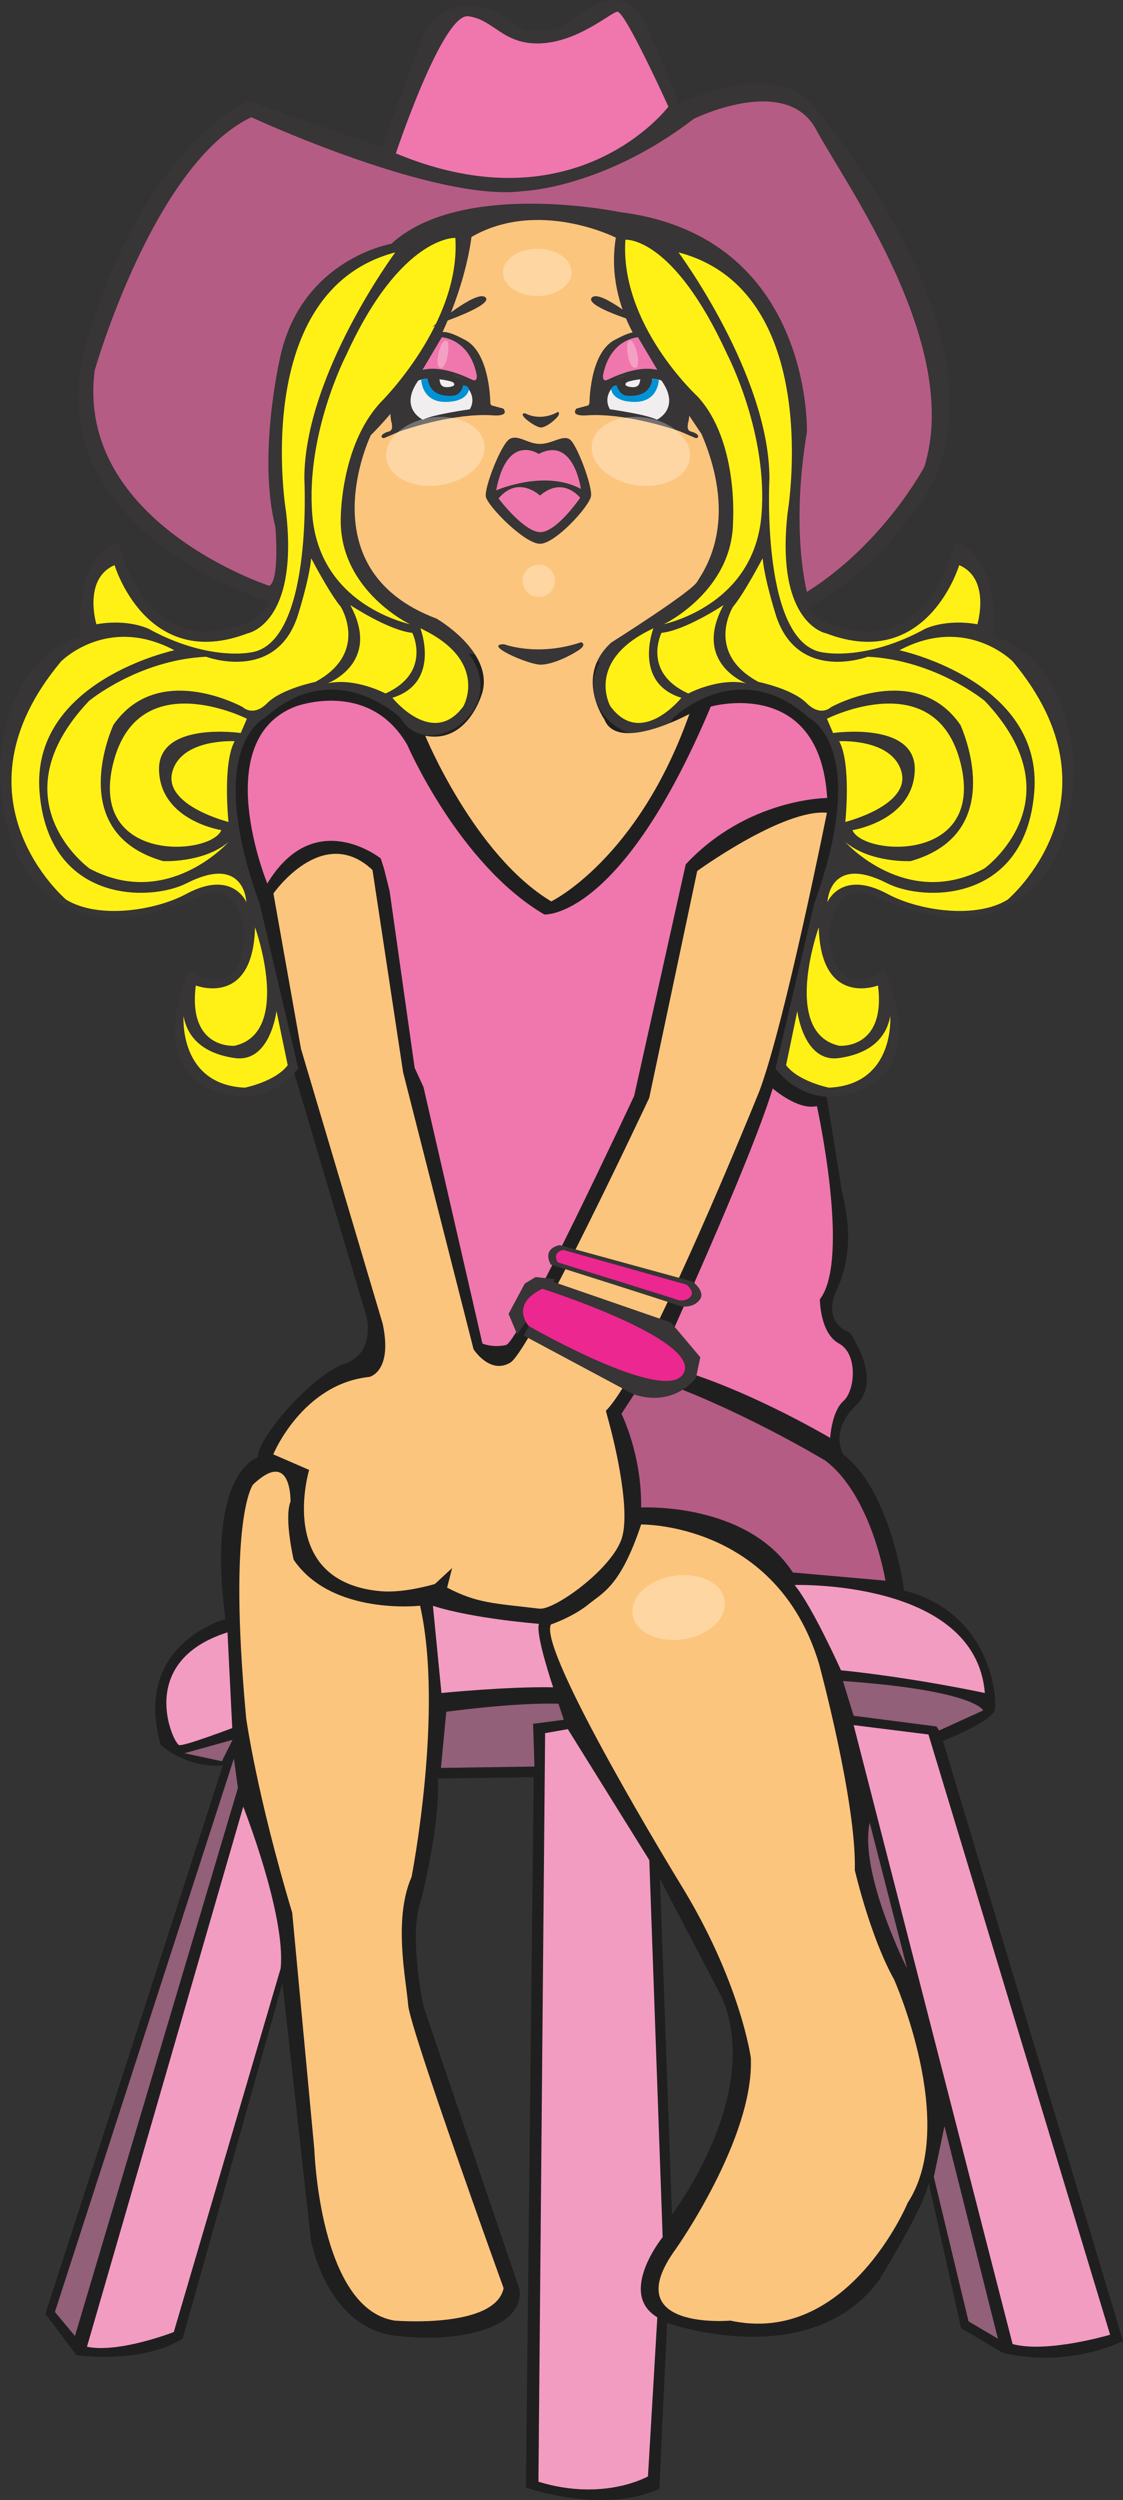 <?xml version="1.0" encoding="UTF-8"?>
<!DOCTYPE svg  PUBLIC '-//W3C//DTD SVG 1.1//EN'  'http://www.w3.org/Graphics/SVG/1.1/DTD/svg11.dtd'>
<svg version="1.1" viewBox="0 0 274.92 611.54" xmlns="http://www.w3.org/2000/svg">
<rect x="0" y="0" width="274.92" height="611.54" fill="#333333" stroke="none"/>
<defs>
<clipPath id="d">
<path d="m94.518 101.98h24.103v16.899h-24.103z"/>
</clipPath>
<clipPath id="c">
<path d="m144.82 101.98h24.102v16.899h-24.102z"/>
</clipPath>
<clipPath id="b">
<path d="m107.1 83.282h2.682v6.77h-2.682z"/>
</clipPath>
<clipPath id="a">
<path d="m153.54 83.261h2.678v6.734h-2.678z"/>
</clipPath>
</defs>
<path d="m164.51 541.67-2.943-82.074 15.042 28.775c10.464 23.87-12.099 53.299-12.099 53.299m66.336-115.82s12.05-4.755 12.684-7.61c0.633-2.854-0.953-23.782-22.197-29.172 0 0-3.17-24.415-14.902-33.293 0 0-3.487-5.707 3.171-12.048 6.658-6.342-1.586-17.757-1.586-17.757s-6.977-2.219-3.171-10.463 3.171-16.172 1.269-24.099l-3.805-23.464 0.248-47.267 9.376-48.367-86.674-34.684-75.147 37.732 21.561 85.926 18.074 60.879s2.219 8.879-5.39 11.415c-7.61 2.536-21.268 17.862-21.268 22.936 0 0-12.66 3.382-7.904 39.529 0 0-22.829 6.023-15.854 30.756 0 0 6.025 5.707 15.22 5.073l-43.439 134.12 7.61 10.147s16.171 2.218 26-4.123l24.415-86.879 6.976 62.782s3.804 21.561 20.927 23.463c17.121 1.903 31.39-2.536 30.121-11.414l-23.463-69.123s-3.804-17.439-0.634-26c0 0 4.757-18.392 4.123-29.806l23.463-0.317-1.903 173.76s18.708 6.659 32.659 0.318l1.903-40.586s34.561 12.366 51.683-10.147c0 0 11.098-17.757 12.367-24.097l7.926 35.512 10.147 6.025s14.268 4.121 29.488-2.856z" fill="#201F1F"/>
<path d="m68.102 147.98s-61.334-17.332-46.666-65.332c14.666-48 39.333-58 39.333-58l32.667 11.332 10.666-28.666s8-13.334 24 0c0 0 4.667 0.667 8.667-0.666 4-1.334 15.335-14.668 22.001 0.666s7.332 18 7.332 18 25.334-12.667 34.668 2.666c0 0 54.666 64 20.666 100 0 0-36.666 60.667-153.33 20" fill="#373535"/>
<path d="m112.15 53.419s3.951 26.61-18.203 47.943c0 0-23.795 34.462 8.615 49.642s3.693 38.563-4.512 24.615c0 0-16.001-15.59-33.231 0 0 0-15.179 6.976-1.231 45.539l9.437 40.205s-8.206 11.898-22.564 4.513c-14.36-7.385-4.104-28.718-4.104-28.718s11.898 9.435 13.539-8.206c0 0-0.959-14.141-10.666-9.845-9.094 4.023-17.642 5.333-17.642 5.333s-31.589 4.512-31.589-37.333c-0 0 0.411-25.436 19.692-31.59 0 0-2.051-19.282 9.436-22.975 0 0 5.333 25.846 25.845 21.334 0 0 10.667-1.23 11.489-8.615 0 0 3.281-12.309 0.41-26.257-2.872-13.948 0.82-58.667 32.82-60.308 0 0 5.227-9.732 12.459-5.277" fill="#373535"/>
<path d="m28.047 138.24s7.789 26.15 32.549 16.692c0 0 12.519-2.225 9.459-29.489 0 0-9.18-54.25 26.708-63.709 0 0-22.257 30.047-22.257 55.363 0 0 2.227 41.174-13.631 42.565 0 0-10.294 1.947-24.482-5.842 0 0-5.008-2.504-12.797-1.113 0 0-3.339-11.128 4.451-14.467" fill="#FFF115"/>
<path d="m111.47 58.184s-13.314-0.623-26.668 28.589c0 0-10.016 19.195-8.347 39.226s19.474 25.594 23.925 26.707c0 0-16.97-8.068-16.97-25.316 0 0-0.278-18.083 9.738-28.934 0 0 19.713-19.407 18.322-40.272" fill="#FFF115"/>
<path d="m96.061 170.69s9.883 12.344 17.395 2.051c0 0 5.842-10.295-8.624-18.084l-1.924-0.992s5.133 13.334-6.847 17.025" fill="#FFF115"/>
<path d="m100.94 154.81s4.85 9.667-6.563 14.828c0 0-7.443-3.971-14.191-2.481 0 0 13.298-4.962 5.557-19.154 0 0 9.322 6.182 15.197 6.807" fill="#FFF115"/>
<path d="m76.186 136.56s4.5 8.625 7.25 11.875c0 0 7 11.25-6.25 18.375 0 0-8.25 1.666-11.75 5.166s-6 1-6 1-20.666-11.5-31.666 4.334c0 0-12.334 26.333 12.166 33.333 0 0 9.834 0.501 16-4.666 0 0-14.834 16.667-34 6.5 0 0-23.166-16.667-0.166-41.001 0 0 12-9.999 28.666-10.832 0 0 16.834 6.332 22.334-9.668 0 0 2.832-8.666 3.416-14.416" fill="#FFF115"/>
<path d="m42.686 159.06s-35.25 7.5-33 34.75 27.127 26.76 36 22.25c14.252-7.244 14.626 4.617 14.626 4.617s-3.371-8.115-14.732-1.998c-7.572 4.076-21.536 6.212-29.394 1.381 0 0-29.25-24.75-1.25-58.25 0 0 11.25-11.5 27.75-2.75" fill="#FFF115"/>
<path d="m60.436 175.81s-26.75-13.5-32.75 11 24 22.5 26.5 16.25c0 0-14.75-2.25-15.25-14.5s20-9.25 20-9.25z" fill="#FFF115"/>
<path d="m57.436 181.31s-13-0.75-15.25 7.5 13.75 12.25 13.75 12.25-1.5-14.25 1.5-19.75" fill="#FFF115"/>
<path d="m62.436 226.81s9.25 25.75-5 29c0 0-11.5 1-9.5-14.75 0 0 14 5.5 14.5-14.25" fill="#FFF115"/>
<path d="m67.686 247.31s-1.5 12.75-10.25 11.5-11.75-6-12.5-10.25c0 0-1.25 16.75 15 17.5 0 0 7.5-1.5 10.5-5.5z" fill="#FFF115"/>
<path d="m150.72 53.419s-3.951 26.61 18.203 47.943c0 0 23.795 34.462-8.615 49.642s-3.693 38.563 4.512 24.615c0 0 16.001-15.59 33.231 0 0 0 15.179 6.976 1.231 45.539l-9.437 40.205s8.206 11.898 22.564 4.513c14.36-7.385 4.104-28.718 4.104-28.718s-11.898 9.435-13.539-8.206c0 0 0.959-14.141 10.666-9.845 9.094 4.023 17.642 5.333 17.642 5.333s31.589 4.512 31.589-37.333c0 0-0.411-25.436-19.692-31.59 0 0 2.051-19.282-9.436-22.975 0 0-5.333 25.846-25.845 21.334 0 0-10.667-1.23-11.489-8.615 0 0-3.281-12.309-0.41-26.257 2.872-13.948-0.82-58.667-32.82-60.308 0 0-5.227-9.732-12.459-5.277" fill="#373535"/>
<path d="m234.82 138.24s-7.789 26.15-32.549 16.692c0 0-12.519-2.225-9.459-29.489 0 0 9.18-54.25-26.708-63.709 0 0 22.257 30.047 22.257 55.363 0 0-2.227 41.174 13.631 42.565 0 0 10.294 1.947 24.482-5.842 0 0 5.008-2.504 12.797-1.113 0 0 3.339-11.128-4.451-14.467" fill="#FFF115"/>
<path d="m153.1 58.646s11.614-1.085 24.968 28.127c0 0 10.015 19.195 8.346 39.227-1.668 20.03-19.473 25.593-23.924 26.707 0 0 16.969-8.069 16.969-25.317 0 0 1.323-19.561-8.693-30.412 0 0-19.057-17.467-17.666-38.332" fill="#FFF115"/>
<path d="m166.81 170.69s-9.883 12.344-17.395 2.051c0 0-5.842-10.295 8.624-18.084l1.924-0.992s-5.133 13.334 6.847 17.025" fill="#FFF115"/>
<path d="m161.94 154.81s-4.85 9.667 6.563 14.828c0 0 7.443-3.971 14.191-2.481 0 0-13.298-4.962-5.557-19.154 0 0-9.322 6.182-15.197 6.807" fill="#FFF115"/>
<path d="m186.69 136.56s-4.5 8.625-7.25 11.875c0 0-7 11.25 6.25 18.375 0 0 8.25 1.666 11.75 5.166s6 1 6 1 20.666-11.5 31.666 4.334c0 0 12.334 26.333-12.166 33.333 0 0-9.834 0.501-16-4.666 0 0 14.834 16.667 34 6.5 0 0 23.166-16.667 0.166-41.001 0 0-12-9.999-28.666-10.832 0 0-16.834 6.332-22.334-9.668 0 0-2.832-8.666-3.416-14.416" fill="#FFF115"/>
<path d="m220.19 159.06s35.25 7.5 33 34.75-27.127 26.76-36 22.25c-14.252-7.244-14.626 4.617-14.626 4.617s3.371-8.115 14.732-1.998c7.572 4.076 21.536 6.212 29.394 1.381 0 0 29.25-24.75 1.25-58.25 0 0-11.25-11.5-27.75-2.75" fill="#FFF115"/>
<path d="m202.44 175.81s26.75-13.5 32.75 11-24 22.5-26.5 16.25c0 0 14.75-2.25 15.25-14.5s-20-9.25-20-9.25z" fill="#FFF115"/>
<path d="m205.44 181.31s13-0.75 15.25 7.5-13.75 12.25-13.75 12.25 1.5-14.25-1.5-19.75" fill="#FFF115"/>
<path d="m200.44 226.81s-9.25 25.75 5 29c0 0 11.5 1 9.5-14.75 0 0-14 5.5-14.5-14.25" fill="#FFF115"/>
<path d="m195.19 247.31s1.5 12.75 10.25 11.5 11.75-6 12.5-10.25c0 0 1.25 16.75-15 17.5 0 0-7.5-1.5-10.5-5.5z" fill="#FFF115"/>
<path d="m133.45 423.95 5.559-0.98 19.946 32.044 3.269 92.211s-11.117 13.734-1.307 19.62l-2.289 38.912s-10.791 6.213-26.814 1.307z" fill="#F39CC2"/>
<path d="m208.98 421.99 18.312 2.289 44.47 146.82s-15.368 4.579-23.87 2.289z" fill="#F39CC2"/>
<path d="m212.91 445.86 9.156 35.643s-11.772-23.218-9.156-35.643" fill="#926078"/>
<path d="m231.22 520.09 13.08 51.991-7.194-4.251-8.502-35.315z" fill="#926078"/>
<path d="m59.549 441.94s10.463 26.485 9.156 39.565l-26.16 88.942s-13.406 5.231-21.254 3.597z" fill="#F39CC2"/>
<path d="m58.242 437.36-39.894 134.06-4.904-5.885 43.817-135.37z" fill="#926078"/>
<path d="m138.03 420.68-7.521 0.98 0.327 10.464-22.89 0.327 1.309-13.733s16.675-2.289 27.466-1.962z" fill="#926078"/>
<path d="m56.934 425.59-2.616 5.232-9.155-1.961z" fill="#926078"/>
<path d="m208.98 419.7 20.273 2.616 0.655 0.981 10.79-4.905s-1.962-4.906-34.334-7.194z" fill="#926078"/>
<path d="m131.94 397.21s-16.008-1.221-25.957-4.403l2.086 21.321s16.224-1.621 27.348-1.39c0 0-4.404-12.978-3.477-15.528" fill="#F39CC2"/>
<path d="m55.696 399.3 1.158 23.407s-11.588 4.404-12.978 4.172c-1.391-0.231-10.893-20.394 11.82-27.579" fill="#F39CC2"/>
<path d="m194.52 387.71s44.266-1.39 46.584 26.422c0 0-17.15-3.71-35.228-5.564 0 0-6.953-15.527-11.356-20.858" fill="#F39CC2"/>
<path d="m158.1 336.65-5.962 9.189s5.007 9.908 4.816 22.919c0 0 25.813-1.441 37.146 15.892l22.667 2s-3.334-20.668-14.667-29.334c0 0-22-13.332-44-20.666" fill="#B55C85"/>
<path d="m203.23 351.73s-23.084-13.706-42.2-18.034c0 0 22.723-49.414 28.134-67.448 0 0 6.13 5.41 10.82 4.328 0 0 8.296 37.511 0.722 47.25 0 0-1e-3 8.296 4.688 10.82 4.69 2.524 3.967 11.541 1.082 14.066-2.885 2.526-3.246 9.018-3.246 9.018" fill="#F077AD"/>
<path d="m202.5 195.2s-19.478 0-34.626 16.23l-12.624 56.628s-28.133 60.234-31.379 60.955c-3.246 0.722-5.771-0.36-5.771-0.36l-14.428-62.759-2.164-4.689-6.131-43.282-1.373-5.464-0.791-2.471s-16.233-12.986-27.774 6.131c0 0-14.427-34.985 6.854-43.282 0 0 18.033-6.853 27.412 9.379 0 0 12.624 29.215 33.543 41.478 0 0 18.756 1.443 40.758-50.857 0 0 26.69-7.575 28.494 22.363" fill="#F077AD"/>
<path d="m163.63 26.092s-22.486 29.856-66.719 11.427c0 0 11.428-34.281 17.694-33.543 6.265 0.736 8.478 7.004 17.693 6.635 9.215-0.37 16.956-7.373 18.799-7.742 1.843-0.368 12.533 23.223 12.533 23.223" fill="#F077AD"/>
<path d="m128.24 46.734s19.535-0.736 41.652-17.693c0 0 22.486-11.057 29.858 2.581 7.372 13.637 35.755 52.711 26.54 82.568 0 0-9.953 18.798-28.752 30.595 0 0-4.055-15.113 0-39.072 0 0 1.475-47.92-45.707-53.818 0 0-38.704-8.109-56.029 7.741 0 0-22.117 3.686-27.277 28.014 0 0-5.529 23.959-1.105 41.284 0 0 1.105 12.902-1.475 14.376 0 0-47.551-15.482-42.759-52.711 0 0 14.375-50.5 38.335-61.927 0 0 45.34 21.011 66.719 18.062" fill="#B55C85"/>
<path d="m156.96 372.91s33.11-0.577 43.543 34.063c0 0 9.183 33.805 8.765 50.499 0 0 3.756 16.276 9.598 26.709 0 0 15.861 35.474 3.34 54.672 0 0-14.607 35.058-43.404 28.797 0 0-27.961 2.505-13.355-17.528 0 0 19.198-27.128 18.364-46.743 0 0-2.505-18.781-17.53-42.987 0 0-34.737-56.771-31.399-63.031 0 0 5.328-1.776 9.28-4.996 3.485-2.839 7.791-4.431 12.798-19.455" fill="#FCC57D"/>
<path d="m102.84 392.78s-21.59 2.474-30.947-11.235c0 0-2.394-10.228-0.772-14.223 0 0 0.336-13.194-9.181-4.174 0 0-6.26 7.929-1.67 57.176 0 0 2.505 18.364 11.269 47.578l5.425 58.011s1.253 38.812 19.616 41.734c0 0 24.623 2.086 26.709-7.929 0 0-22.953-63.437-23.371-69.28-0.417-5.843-3.756-20.867 0.835-31.301 0 0 7.929-40.481 2.087-66.357" fill="#FCC57D"/>
<path d="m115.41 57.97s-2.635 26.489-24.635 48.489c0 0-15.905 32.861 16.095 44.861 0 0 13.901 7.992 11.234 17.992 0 0-3.333 12.666-14 10.666 0 0 12.013 29.217 30.847 40.519 0 0 21.232-10.275 33.82-45.852 0 0-17.62 9.618-20.807 1.332 0 0-7.446-10.526 1.69-18.811 0 0 19.545-12.322 21.032-14.871 1.487-2.55 10.41-14.235 1.062-36.116l-11.259-16.783s-12.698-12.991-9.724-31.262c0 0-18.977-9.622-35.355-0.164" fill="#FCC57D"/>
<path d="m91.186 212.81 7.5 49.5 17.25 67.75s4 6.25 9 3.25 34-64.75 34-64.75l11.75-55.5s21-15.25 31.75-14.25c0 0-10.25 51.25-16.5 68 0 0-27.466 68.143-37.612 78.289l1.014 3.806s5.479 20.049 2.79 27.649c-2.644 7.478-16.467 17.37-20.083 16.944-11.293-1.329-15.279-1.329-22.587-5.148l1.228-4.79-4.217 3.901s-7.441 2.276-13.191 1.776c-25.952-2.255-17.592-29.677-17.592-29.677l-8.789-3.807s7.103-17.249 23.539-18.943c0 0 5.75-1.25 3.25-13l-20-67.25-6.75-38s12-17.25 24.25-5.75" fill="#FCC57D"/>
<path d="m139.57 107.55c-1.703-1.325-4.354 1.041-7.383 1.041s-5.303-2.366-7.385-1.23c-2.082 1.135-6.248 11.834-5.869 14.105 0.379 2.272 9.467 11.55 13.254 11.55 3.785 0 12.117-9.183 12.496-11.644 0.379-2.462-3.408-12.497-5.113-13.822" fill="#373535"/>
<path d="m142.21 119.6s-1.749-13.051-10.33-8.555c0 0-7.733-5.312-10.412 8.905 0 0 11.81-5.193 20.742-0.35" fill="#F077AD"/>
<path d="m142.03 121.77s-4.135-5.436-9.845-0.541c0 0-5.259-5.099-10.138 0.699 0 0 6.224 8.244 10.23 8.244s9.753-8.402 9.753-8.402" fill="#F077AD"/>
<path d="m123.4 157.59s8.25 3.125 18.875-0.5c0 0 1.5 0.5-0.5 1.875s-6.25 3.5-9.25 3.625-14.5-5-9.125-5" fill="#373535"/>
<path d="m105.8 80.015s10.794-9.207 13.016-7.302c2.222 1.906-11.43 6.472-11.43 6.472z" fill="#373535"/>
<path d="m157.99 80.015s-10.794-9.207-13.016-7.302c-2.222 1.906 9.616 5.618 9.616 5.618z" fill="#373535"/>
<path d="m123.23 99.955-2.963-0.808s-4.228-9.828-18.379-7.721c0 0-8.187 5.037-5.903 12.417l-0.073-0.031c0.412 1.73-0.989 1.813-0.989 1.813-2.305 0.74-1.482 1.81-0.74 1.481 0.492-0.218 2.432-1.052 3.682-1.589 3.255-1.116 13.664-4.394 22.402-3.945 0 0 4.578 0.537 2.963-1.617" fill="#373535"/>
<path d="m114.21 94.585c-0.257-0.119-0.503-0.217-0.753-0.324-0.483 1.501-0.667 2.676-3.822 2.676-2.906 0-5.133-1.872-4.951-4.317-1.46 0.128-2.269 0.446-2.269 0.446-4.855 6.822 1.098 9.597 1.098 9.597 2.66-1.33 11.504-2.544 11.504-2.544 1.793-3.122-0.807-5.534-0.807-5.534" fill="#F1EEEF"/>
<path d="m107.85 93.875c0.463 1.183 2.323 0.841 2.964 0.59 0.588-0.229 0.658-0.857-0.54-1.194-0.974-0.25-1.868-0.403-2.677-0.488 0.027 0.344 0.106 0.715 0.253 1.092" fill="#F1EEEF"/>
<path d="m120.04 98.876s0.063-12.481-6.187-15.731c-3.105-1.616-7.248-3.848-8.646 1.016l-3.061 7.77s13.774-2.943 14.48 5.768z" fill="#373535"/>
<path d="m116.72 91.81s0.166 1.578-0.914 1.163-7.231-3.74-12.384-2.493l4.737-7.979s6.815 0.332 8.561 9.309" fill="#F077AD"/>
<path d="m141.1 99.955 2.962-0.808s4.228-9.828 18.38-7.721c0 0 8.187 5.037 5.902 12.417l0.073-0.031c-0.411 1.73 0.989 1.813 0.989 1.813 2.305 0.74 1.481 1.81 0.741 1.481-0.492-0.218-2.433-1.052-3.684-1.589-3.254-1.116-13.663-4.394-22.401-3.945 0 0-4.578 0.537-2.962-1.617" fill="#373535"/>
<path d="m150.12 94.585c0.258-0.119 0.504-0.217 0.754-0.324 0.483 1.501 0.666 2.676 3.822 2.676 2.906 0 5.133-1.872 4.951-4.317 1.459 0.128 2.269 0.446 2.269 0.446 4.856 6.822-1.099 9.597-1.099 9.597-2.658-1.33-11.504-2.544-11.504-2.544-1.791-3.122 0.807-5.534 0.807-5.534" fill="#F1EEEF"/>
<path d="m156.49 93.875c-0.463 1.183-2.323 0.841-2.964 0.59-0.587-0.229-0.658-0.857 0.54-1.194 0.973-0.25 1.867-0.403 2.678-0.488-0.027 0.344-0.108 0.715-0.254 1.092" fill="#F1EEEF"/>
<path d="m144.3 98.876s-0.063-12.481 6.188-15.731c3.104-1.616 7.247-3.848 8.644 1.016l3.061 7.77s-13.772-2.943-14.479 5.768z" fill="#373535"/>
<path d="m147.62 91.81s-0.168 1.578 0.914 1.163c1.08-0.415 7.231-3.74 12.384-2.493l-4.738-7.979s-6.814 0.332-8.56 9.309" fill="#F077AD"/>
<path d="m135.85 142.08c0 2.184-1.77 3.953-3.953 3.953-2.182 0-3.952-1.769-3.952-3.953 0-2.183 1.77-3.952 3.952-3.952 2.183 0 3.953 1.769 3.953 3.952" fill="#FED6A2"/>
<g clip-path="url(#d)" opacity=".3">
<path d="m118.56 108.61c0.689 4.557-4.119 9.063-10.736 10.064-6.619 1.002-12.543-1.88-13.235-6.437-0.689-4.558 4.117-9.064 10.739-10.065 6.617-1.002 12.543 1.88 13.232 6.438" fill="#FEFEFE"/>
</g>
<g clip-path="url(#c)" opacity=".3">
<path d="m144.89 108.61c-0.689 4.557 4.117 9.063 10.734 10.064 6.621 1.002 12.543-1.88 13.237-6.437 0.689-4.558-4.117-9.064-10.739-10.065-6.617-1.002-12.543 1.88-13.232 6.438" fill="#FEFEFE"/>
</g>
<path d="m177.42 391.52c0.648 4.285-3.872 8.522-10.096 9.464s-11.795-1.768-12.445-6.053c-0.647-4.286 3.871-8.523 10.098-9.465 6.223-0.942 11.796 1.768 12.443 6.054" fill="#FED6A2"/>
<path d="m123.13 66.688c0.02 3.192 3.795 5.757 8.434 5.729 4.636-0.029 8.379-2.64 8.361-5.833-0.02-3.193-3.795-5.758-8.434-5.729-4.636 0.028-8.381 2.64-8.361 5.833" fill="#FED6A2"/>
<path d="m103.13 92.9s0.068 5.521 6.068 5.418c5.483-0.094 5.586-3.104 5.586-3.104s-0.021-0.847-1.328-0.953c0 0-0.641 2.485-2.638 2.558-1.996 0.073-5.47-0.042-6.135-4.198z" fill="#0092D5"/>
<path d="m161.29 92.9s-0.068 5.521-6.068 5.418c-5.483-0.094-5.586-3.104-5.586-3.104s0.021-0.847 1.328-0.953c0 0 0.641 2.485 2.638 2.558 1.996 0.073 5.47-0.042 6.135-4.198z" fill="#0092D5"/>
<path d="m128.56 101.09s3.522 2.174 8.06-0.348c0 0 0.64 0.348-0.215 1.305-0.854 0.956-2.668 2.436-3.949 2.522-1.281 0.087-6.191-3.479-3.896-3.479" fill="#373535"/>
<path d="m135.9 312.91-4.773-0.53-2.652 1.591-3.977 7.424 2.121 5.038z" fill="#373535"/>
<path d="m128.22 326.7 6.895-13.259 29.167 10.076 7.159 8.486-1.061 5.038s-5.303 7.425-15.379 3.977z" fill="#373535"/>
<path d="m132.77 315.25s38.53 12.282 34.66 20.526c-3.87 8.245-38.025-11.441-38.025-11.441s-4.71-5.215 3.365-9.085" fill="#EC278F"/>
<path d="m134.84 309.33s-2.381-3.771 2.184-4.763l32.545 8.93s3.175 2.382 1.787 4.366c-1.389 1.985-4.168 1.984-5.557 1.389s-30.959-9.922-30.959-9.922" fill="#373535"/>
<path d="m136.51 308.78s-1.516-2.398 1.39-3.029l30.135 8.481s2.021 1.516 1.137 2.779c-0.883 1.262-2.652 1.262-3.535 0.883-0.885-0.377-29.127-9.114-29.127-9.114" fill="#EC278F"/>
<g clip-path="url(#b)" opacity=".3">
<path d="m109.18 83.291c1.117 0.223 0.423 4.402-0.084 5.418-0.508 1.016-1.017 1.947-1.778 0.847-0.762-1.101 0.592-6.519 1.862-6.265" fill="#FEFEFE"/>
</g>
<g clip-path="url(#a)" opacity=".3">
<path d="m154.16 83.271c1.115-0.234 2.122 3.88 2.055 5.014s-0.168 2.191-1.302 1.479c-1.134-0.713-2.02-6.227-0.753-6.493" fill="#FEFEFE"/>
</g>
</svg>
